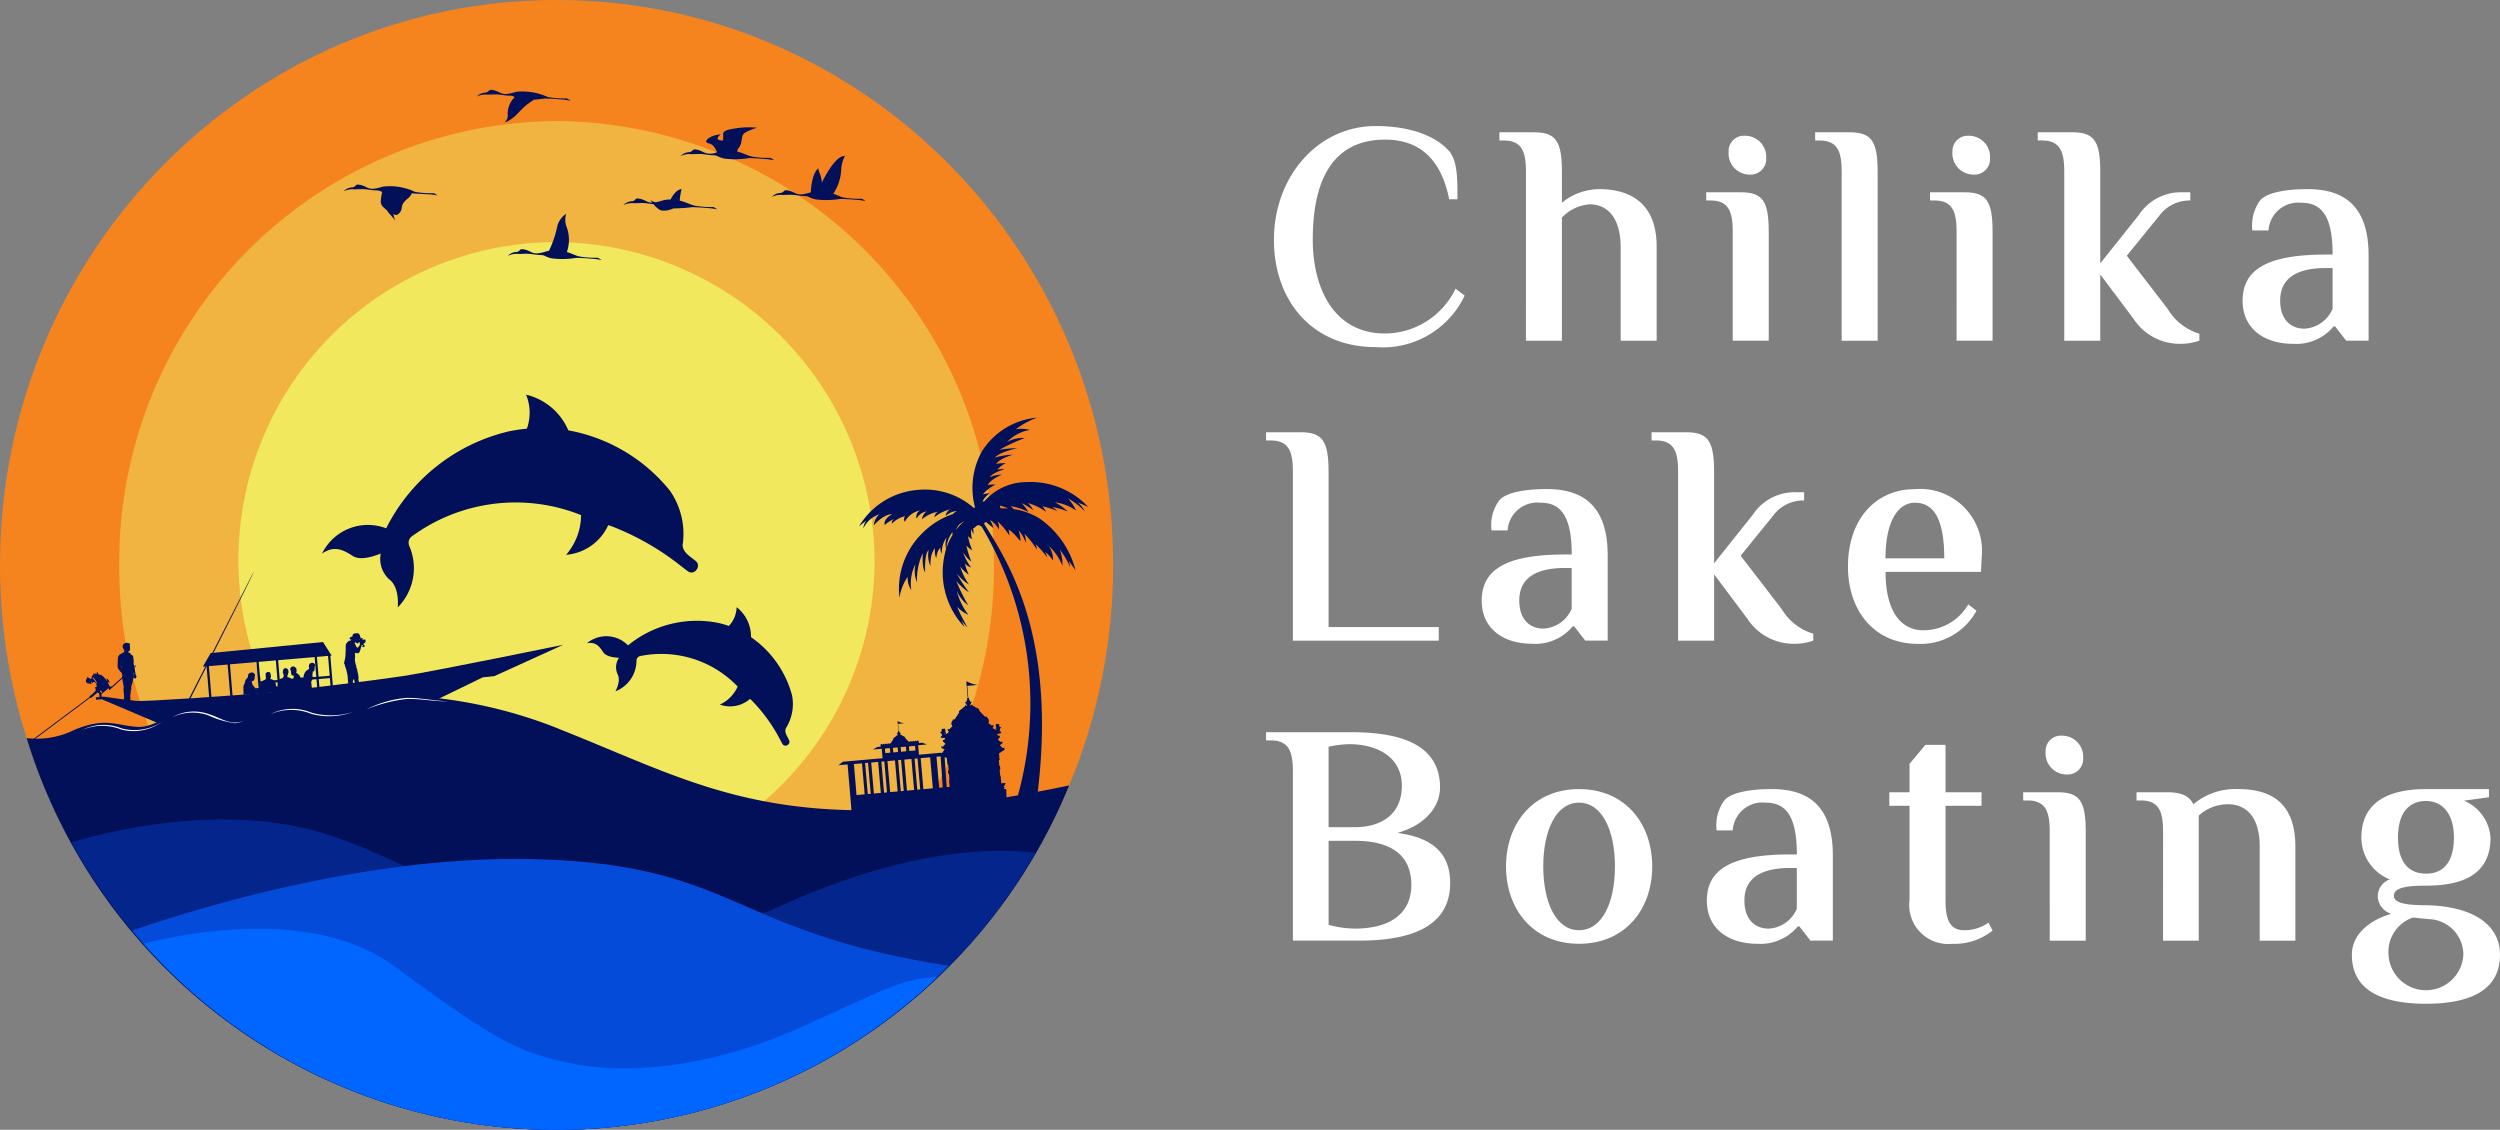 <svg id="Group_28603" data-name="Group 28603" xmlns="http://www.w3.org/2000/svg" xmlns:xlink="http://www.w3.org/1999/xlink" width="158.364" height="71.57" viewBox="0 0 158.364 71.57">
  <rect x="0" y="0" width="158.364" height="71.57" fill="#808080" stroke="none"/>
  <defs>
    <clipPath id="clip-path">
      <rect id="Rectangle_10036" data-name="Rectangle 10036" width="158.364" height="71.57" transform="translate(0 0)" fill="none"/>
    </clipPath>
  </defs>
  <g id="Group_28601" data-name="Group 28601" clip-path="url(#clip-path)">
    <path id="Path_249063" data-name="Path 249063" d="M80.7,15.184c0-4.021,2.8-7.2,6.441-7.2,2.38,0,3.941.74,4.681,1.62.521.66.5,1.82.5,3.02H91.8c-.5-2.5-1.84-3.78-4.061-3.78-2.54,0-4.581,1.521-4.581,6.341,0,3.021,1.3,5.941,4.581,5.941a4.98,4.98,0,0,0,4.461-2.84l.58.44a5.734,5.734,0,0,1-5.641,3.261c-4.061,0-6.441-2.981-6.441-6.8" fill="#fff"/>
    <path id="Path_249064" data-name="Path 249064" d="M96.662,10.9c0-1.2-.2-2-1.4-2h-.281v-.52h2.16c1.4,0,1.8.52,1.8,2.521v1.94a3.765,3.765,0,0,1,2.361-.86c1.76,0,3.64.72,3.64,3.641v5.961h-2.28v-5.9c0-2.04-.96-2.74-1.96-2.74a2.683,2.683,0,0,0-1.761.84v7.8h-2.28Z" fill="#fff"/>
    <path id="Path_249065" data-name="Path 249065" d="M109.761,14.7c0-1.2-.2-2-1.4-2h-.28v-.519h2.16c1.4,0,1.8.519,1.8,2.52v6.881h-2.281Zm-.26-5.081A.966.966,0,0,1,110.522,8.6a1.339,1.339,0,0,1,1.36,1.42.987.987,0,0,1-1.04,1.04A1.339,1.339,0,0,1,109.5,9.624" fill="#fff"/>
    <path id="Path_249066" data-name="Path 249066" d="M116.662,10.9c0-1.2-.2-2-1.4-2h-.281v-.52h2.16c1.4,0,1.8.52,1.8,2.521V21.586h-2.28Z" fill="#fff"/>
    <path id="Path_249067" data-name="Path 249067" d="M123.941,14.7c0-1.2-.2-2-1.4-2h-.28v-.519h2.16c1.4,0,1.8.519,1.8,2.52v6.881h-2.281Zm-.26-5.081A.966.966,0,0,1,124.7,8.6a1.339,1.339,0,0,1,1.36,1.42.987.987,0,0,1-1.04,1.04,1.339,1.339,0,0,1-1.341-1.439" fill="#fff"/>
    <path id="Path_249068" data-name="Path 249068" d="M135.142,20.185l-2.1-2.8v4.2h-2.28V10.9c0-1.2-.2-2-1.4-2h-.28v-.52h2.161c1.4,0,1.8.52,1.8,2.521v5.781l2.442-3.062a3.178,3.178,0,0,1,2.76-1.439h.5v.52a2.374,2.374,0,0,0-1.96.96L134.722,16.2l2.6,3.38a3.518,3.518,0,0,0,2,1.561v.439a3.648,3.648,0,0,1-1.221.2,3.5,3.5,0,0,1-2.961-1.6" fill="#fff"/>
    <path id="Path_249069" data-name="Path 249069" d="M142.061,19.045c0-2.02,1.64-2.92,5.281-2.92h.42c0-2.561-.78-3.281-1.98-3.281A1.887,1.887,0,0,0,143.7,14.6h-1.02a2.668,2.668,0,0,1,.5-1.92c.48-.52,1.74-.7,3-.7,2.3,0,3.86,1.06,3.86,4.2v5.4h-1.42l-.7-.9h-.1a3.065,3.065,0,0,1-2.561,1.1c-1.761,0-3.2-.9-3.2-2.741m5.7.52v-2.58h-.42c-1.96,0-2.9.72-2.9,2.06,0,1.2.66,1.781,1.54,1.781a2.058,2.058,0,0,0,1.78-1.261" fill="#fff"/>
    <path id="Path_249070" data-name="Path 249070" d="M81.9,29.9c0-1.2-.2-2-1.4-2h-.3v-.52h2.16c1.4,0,1.8.52,1.8,2.521v9.821h6.981v.861H81.9Z" fill="#fff"/>
    <path id="Path_249071" data-name="Path 249071" d="M93.861,38.045c0-2.02,1.64-2.92,5.281-2.92h.42c0-2.561-.78-3.281-1.98-3.281A1.887,1.887,0,0,0,95.5,33.6h-1.02a2.668,2.668,0,0,1,.5-1.92c.48-.52,1.74-.7,3-.7,2.3,0,3.86,1.06,3.86,4.2v5.4h-1.42l-.7-.9h-.1a3.065,3.065,0,0,1-2.561,1.1c-1.761,0-3.2-.9-3.2-2.741m5.7.52v-2.58h-.42c-1.96,0-2.9.72-2.9,2.06,0,1.2.66,1.781,1.54,1.781a2.058,2.058,0,0,0,1.78-1.261" fill="#fff"/>
    <path id="Path_249072" data-name="Path 249072" d="M110.682,39.185l-2.1-2.8v4.2H106.3V29.9c0-1.2-.2-2-1.4-2h-.28v-.52h2.161c1.4,0,1.8.52,1.8,2.521v5.781l2.442-3.062a3.178,3.178,0,0,1,2.76-1.439h.5v.52a2.375,2.375,0,0,0-1.96.96l-2.061,2.541,2.6,3.38a3.518,3.518,0,0,0,2,1.561v.439a3.648,3.648,0,0,1-1.221.2,3.5,3.5,0,0,1-2.961-1.6" fill="#fff"/>
    <path id="Path_249073" data-name="Path 249073" d="M117.061,35.885c0-3,1.761-4.9,4.242-4.9a3.918,3.918,0,0,1,4.24,4.16l-.06,1.081h-6.041c0,2.46.941,3.7,2.4,3.7a3.291,3.291,0,0,0,2.841-1.64l.519.4a4.024,4.024,0,0,1-3.7,2.1c-2.821,0-4.442-2.141-4.442-4.9m6.1-.52c0-2.521-.681-3.521-1.86-3.521-1.021,0-1.861,1.1-1.861,3.521Z" fill="#fff"/>
    <path id="Path_249074" data-name="Path 249074" d="M81.9,48.9c0-1.2-.2-2-1.4-2h-.3v-.519h5.32c2.341,0,5.7.359,5.7,3.5,0,1.16-.859,2.36-2.7,2.881,2.6.34,3.341,1.62,3.341,3.18,0,3.041-3.041,3.641-5.741,3.641H81.9Zm3.921,3.5c1.6,0,2.98-.759,2.98-2.62,0-1.961-1.76-2.64-3.321-2.64a6.854,6.854,0,0,0-1.32.16v5.1Zm3.58,3.642c0-1.821-1.22-2.781-3.58-2.781H84.162v5.321a6.364,6.364,0,0,0,1.661.24c2.3,0,3.58-1,3.58-2.78" fill="#fff"/>
    <path id="Path_249075" data-name="Path 249075" d="M95.4,54.885c0-2.72,1.719-4.9,4.621-4.9,2.92,0,4.64,2.18,4.64,4.9s-1.72,4.9-4.64,4.9c-2.9,0-4.621-2.18-4.621-4.9m6.9,0c0-2.3-.82-4.04-2.28-4.04-1.441,0-2.261,1.74-2.261,4.04s.82,4.041,2.261,4.041c1.46,0,2.28-1.74,2.28-4.041" fill="#fff"/>
    <path id="Path_249076" data-name="Path 249076" d="M108.122,57.045c0-2.02,1.639-2.92,5.281-2.92h.42c0-2.561-.78-3.281-1.98-3.281a1.889,1.889,0,0,0-2.082,1.76h-1.019a2.663,2.663,0,0,1,.5-1.92c.479-.52,1.74-.7,3-.7,2.3,0,3.86,1.06,3.86,4.2v5.4h-1.42l-.7-.9h-.1a3.065,3.065,0,0,1-2.561,1.1c-1.76,0-3.2-.9-3.2-2.741m5.7.52v-2.58h-.42c-1.961,0-2.9.72-2.9,2.06,0,1.2.66,1.781,1.541,1.781a2.058,2.058,0,0,0,1.78-1.261" fill="#fff"/>
    <path id="Path_249077" data-name="Path 249077" d="M120.961,57.006V51.044h-1.28v-.859h1.28v-1.8l1-1.2h1.28v3h2.281v.859h-2.281v6.022c0,1.38.4,1.86,1.181,1.86a2.653,2.653,0,0,0,1.54-.48l.26.5a3.85,3.85,0,0,1-2.561.84,2.469,2.469,0,0,1-2.7-2.78" fill="#fff"/>
    <path id="Path_249078" data-name="Path 249078" d="M129.841,52.705c0-1.2-.2-2-1.4-2h-.28v-.519h2.161c1.4,0,1.8.519,1.8,2.52v6.881h-2.28Zm-.26-5.081A.965.965,0,0,1,130.6,46.6a1.339,1.339,0,0,1,1.36,1.42.986.986,0,0,1-1.04,1.04,1.338,1.338,0,0,1-1.34-1.439" fill="#fff"/>
    <path id="Path_249079" data-name="Path 249079" d="M137.021,52.705c0-1.2-.2-2-1.4-2h-.281v-.52h1.92c.941,0,1.421.24,1.681.76a4.13,4.13,0,0,1,2.841-.96c2.16,0,3.62.941,3.62,3.641v5.961h-2.26V53.625c0-1.961-.921-2.681-2.02-2.681a2.76,2.76,0,0,0-1.841.72v7.922h-2.261Z" fill="#fff"/>
    <path id="Path_249080" data-name="Path 249080" d="M148.981,60.486c0-1.38,1.24-2.24,2.5-2.6a1.191,1.191,0,0,1-.86-1.14,1.139,1.139,0,0,1,.76-1.04,2.86,2.86,0,0,1-1.8-2.641c0-2.32,1.82-3.08,4.1-3.08h3.982V50.5l-1.581.221a2.729,2.729,0,0,1,1.68,2.34c0,2.3-1.7,3.041-4.081,3.041-1.28,0-2.04.14-2.04.64,0,.461.76.6,2.04.6,2.581.04,4.682,1,4.682,3.141,0,2.32-2.021,3.1-4.682,3.1-2.68,0-4.7-.78-4.7-3.1m7.062,0a2.254,2.254,0,0,0-2.2-2.261l-1-.1a2.3,2.3,0,0,0-1.54,2.36,2.374,2.374,0,0,0,4.741,0m-.6-7.422c0-1.56-.761-2.32-1.761-2.32-1.019,0-1.78.66-1.78,2.32s.761,2.281,1.78,2.281c1,0,1.761-.62,1.761-2.281" fill="#fff"/>
    <path id="Path_249081" data-name="Path 249081" d="M70.512,35.785c0,19.764-15.785,35.785-35.256,35.785S0,55.549,0,35.785,15.784,0,35.256,0,70.512,16.021,70.512,35.785" fill="#f5841f"/>
    <path id="Path_249082" data-name="Path 249082" d="M62.958,35.785A27.912,27.912,0,0,1,35.257,63.9a27.912,27.912,0,0,1-27.7-28.117,27.912,27.912,0,0,1,27.7-28.117,27.912,27.912,0,0,1,27.7,28.117" fill="#f1b441"/>
    <path id="Path_249083" data-name="Path 249083" d="M55.4,35.785A20.149,20.149,0,1,1,35.257,15.336,20.3,20.3,0,0,1,55.4,35.785" fill="#f2e85e"/>
    <path id="Path_249084" data-name="Path 249084" d="M63.741,49.995a.152.152,0,0,0-.1-.013c-.06.015-.042-.047-.022-.067s0-.066-.016-.076-.023-.072.011-.08l.051,0-.005-.059s.005-.031.03-.035l-.006-.072-.257.023-.042-.491-.029,0-.033-.387.043,0-.019-.215-.043,0-.032-.378.047,0-.036-.417.348-.23h0l-.012-.137a.152.152,0,0,0-.09.04l-.195-.195.171-.13,0,0h0l-.009-.106a.118.118,0,0,0-.08.043l-.209-.154.13-.167,0,0h0l-.009-.1a.113.113,0,0,0-.07.031l-.11-.112.282-.079a.219.219,0,0,0-.021-.068h0v-.01a.029.029,0,0,0-.017-.017.129.129,0,0,1-.048,0c-.012-.008-.013-.07-.01-.1a.51.51,0,0,1,.034-.108l.006-.01a.029.029,0,0,1,.023-.007h.012c.005,0,.017,0,.014-.011a.082.082,0,0,0-.032-.039.026.026,0,0,0-.012,0l-.029,0a.017.017,0,0,1-.015,0,.051.051,0,0,1-.016-.02l-.009-.012s.013-.013.008-.019a.085.085,0,0,0-.019-.014l-.018-.013-.006,0-.008,0,.006,0c.009,0,.009,0,.011,0h0l0-.005.012,0,0,.006c0,.009,0,0,.006-.005l.005-.005,0-.046V45.9a.056.056,0,0,1-.032-.01.113.113,0,0,0-.074-.035H63.2a.065.065,0,0,0-.035.017l-.006.005h-.011a.05.05,0,0,0-.052-.02.076.076,0,0,0,0,.031l0,.007-.021.021v0l.007.01a.231.231,0,0,0,.029.149.056.056,0,0,0-.035.056v0c.006.009.015.036,0,.046l0,0a.018.018,0,0,0,.016.008h0a.139.139,0,0,0-.029.046l-.187-.117.06-.087,0,0h0l-.009-.106a.112.112,0,0,0-.083.047l-.241-.161a.27.27,0,0,0-.089-.367l-.02-.066-.052.02-.052.005-.359-.379s.072-.107-.247-.214a.377.377,0,0,0-.184-.1l-.006-.076a.128.128,0,0,0-.1.056.405.405,0,0,0-.051,0l0-.023a.14.14,0,0,0,.057-.111c.084-.076.034-.137.034-.137s-.025.06-.051.068a.06.06,0,0,0-.025-.043l-.005-.05s0-.038-.058-.032l-.008-.1s0-.041-.025-.04l-.023,0-.066-.771.671-.059a2.047,2.047,0,0,1-.734-.24s.058.693.091,1.073l-.021,0c-.029,0-.018.043-.018.043l.008.1c-.055,0-.051.041-.051.041l0,.051a.06.06,0,0,0-.018.047c-.027,0-.061-.058-.061-.058s-.039.069.056.128a.14.14,0,0,0,.075.1l0,.022-.049.014a.132.132,0,0,0-.1-.039l.007.077a.375.375,0,0,0-.163.136c-.3.161-.207.254-.207.254l-.289.436-.052,0-.054-.011-.008.069a.271.271,0,0,0-.025.377l-.21.2a.113.113,0,0,0-.089-.032l.009.106h0l0,0,.074.075-.164.149a.149.149,0,0,0-.037-.041h0s.014-.005.015-.01l0,0c-.019-.006-.014-.034-.01-.045v0c0-.031-.033-.046-.043-.048a.243.243,0,0,0,0-.152l0-.011v0l-.024-.017,0-.007a.089.089,0,0,0-.009-.03.049.049,0,0,0-.048.029l-.011,0-.006-.005a.066.066,0,0,0-.038-.01h-.009a.112.112,0,0,0-.067.048c-.005.008-.026.014-.03.015s0,0,0,.005l.005.046.006,0s.008.013.007,0v-.006h.012l0,0h0c0-.008,0-.007.009-.006h.007l-.007,0-.006.006-.016.015c0,.005-.011.011-.015.017s.006.014.011.018l-.007.013a.051.051,0,0,1-.012.023.017.017,0,0,1-.015.006l-.029,0-.011,0a.085.085,0,0,0-.026.045c0,.008.012.008.017.008l.011,0a.029.029,0,0,1,.024,0l.008.008a.547.547,0,0,1,.052.1c.007.028.018.089.007.1a.15.15,0,0,1-.047.008.025.025,0,0,0-.014.019c0,.006,0,.011,0,.011h0a.251.251,0,0,0-.009.072l.291.028-.089.129a.11.11,0,0,0-.074-.018l.009.1h.006l0,.005.156.141-.179.189a.113.113,0,0,0-.086-.028l.009.106h0l0,0,.191.1-.159.227a.15.15,0,0,0-.084-.023v0l-1.374.122-.053-.6.556-.049-.289-.111-.219.02-.009-.1c0-.039-.043-.036-.077-.066h0c-.011.014-.059.035-.063.069-.009-.03-.044-.03-.076-.057-.012.014-.059.035-.064.07-.008-.031-.044-.031-.075-.058-.012.014-.059.036-.064.07-.009-.031-.044-.03-.075-.057h0c-.012.014-.064.037-.064.075a.129.129,0,0,0-.025-.02l-.011-.039-.03.012-.031,0-.209-.221s.042-.062-.144-.124a.224.224,0,0,0-.107-.062l0-.044a.074.074,0,0,0-.056.032l-.03,0v-.013a.081.081,0,0,0,.033-.065c.049-.044.02-.08.02-.08s-.015.035-.03.04A.033.033,0,0,0,57,46.428l0-.03s0-.021-.034-.018l-.005-.058s0-.023-.015-.023H56.93l-.039-.449.392-.035a1.2,1.2,0,0,1-.428-.139s.034.4.053.625l-.013,0c-.016,0-.01.025-.01.025l.005.057c-.032,0-.03.025-.03.025l0,.029a.035.035,0,0,0-.01.027c-.016,0-.036-.034-.036-.034s-.022.041.033.075a.084.084,0,0,0,.044.059v.013l-.029.007a.077.077,0,0,0-.061-.022l0,.045a.212.212,0,0,0-.095.079c-.172.094-.12.148-.12.148l-.169.254-.03,0-.031-.007,0,.041a.24.24,0,0,0-.022.024c0-.036-.042-.035-.076-.063-.011.014-.059.035-.064.07-.008-.031-.044-.031-.075-.058-.012.014-.059.036-.064.07-.009-.03-.044-.03-.075-.057h0c-.011.014-.059.035-.064.07-.008-.031-.043-.031-.075-.058-.013.015-.068.039-.065.079l.009.1-.22.02-.265.16.555-.05.052.6-2.511.223s-.15.112-.286.222v0l.58-.052.184,2.123.094,1.2,9.8-.931Zm-.628-3.9.007,0h0V46.1c0,.011,0,.029-.01.032h0a.037.037,0,0,0-.005-.023h0c0-.005,0-.016.006-.017m.03.06h0a.045.045,0,0,1-.005.048.125.125,0,0,0-.025.009l-.006,0a.175.175,0,0,1,.036-.055m-8.883,4.21L54.091,48.4l.513-.046.169,1.964Zm.712-.064L54.8,48.337l.187-.016.17,1.964Zm.387-.034-.17-1.964.44-.039.17,1.964ZM56,50.21l-.17-1.964.188-.016.17,1.964Zm.862-2.865.025.29-.3.027-.025-.29Zm-.805.072.312-.028.025.29-.312.027Zm.33,2.759-.17-1.964.476-.042.169,1.964Zm.675-.06-.17-1.964.188-.017.169,1.964Zm.9-2.869.025.29-.384.034-.025-.29Zm-.91.081.334-.03.025.29-.334.03Zm.4,2.753-.169-1.964.452-.04.17,1.964Zm.652-.058-.17-1.964.188-.016.17,1.964Zm.387-.034-.17-1.964.6-.054.17,1.964Zm1.226-.109-.224.02-.17-1.964.258-.023Zm.138-3.491h0l.008,0c.007,0,.008.01.008.016a.033.033,0,0,0,0,.024h0c-.012,0-.017-.019-.016-.03v-.007m0,.107a.047.047,0,0,1-.013-.047.173.173,0,0,1,.045.048l-.006,0a.075.075,0,0,0-.026,0m.3,3.345-.184.016-.132-1.9.139.06.036.417.048-.005.032.379-.042,0,.018.215.043,0,.034.388-.029,0Z" fill="#020f59"/>
    <path id="Path_249085" data-name="Path 249085" d="M68.277,31.828l.652.279a5,5,0,0,0-3.9-1.568,3.557,3.557,0,0,0-2.686,1.231.562.562,0,0,0-.092,0c.045-.218.435-.53.435-.53a1.905,1.905,0,0,0-.429.078,2.4,2.4,0,0,1,.807-.618,1.8,1.8,0,0,0-.489.026c.154-.366.9-.662.9-.662a2.089,2.089,0,0,0-.781.166c.2-.305.953-.506.953-.506a1.379,1.379,0,0,0-.464.027,1.346,1.346,0,0,1,.541-.41,2.91,2.91,0,0,0-.618.044c.206-.34,1.064-.584,1.064-.584a4.581,4.581,0,0,0-1.141.183c.283-.357,1.416-.592,1.416-.592a6.879,6.879,0,0,0-1.142.1,13.363,13.363,0,0,1,1.614-.749A2.09,2.09,0,0,0,63.789,28a2.618,2.618,0,0,1,1.45-.767,2.165,2.165,0,0,0-.892-.043,5.243,5.243,0,0,1,1.347-.732,4.589,4.589,0,0,0-3.489,2.13,4.753,4.753,0,0,0-.446,3.534c-.018.023-.037.046-.057.068a4.679,4.679,0,0,0-3.483-1.163,4.782,4.782,0,0,0-3.8,2.308l.472-.375a.883.883,0,0,0-.2.506,1.719,1.719,0,0,1,1.013-.889,1.038,1.038,0,0,0-.352.7c.7-.775,1.158-.7,1.158-.7-.609.331-.463.68-.463.68a2.1,2.1,0,0,1,.592-.384.32.32,0,0,0-.146.305,1.7,1.7,0,0,1,.833-.479.334.334,0,0,0-.009.357,1.389,1.389,0,0,1,.978-.723.426.426,0,0,0-.231.514.906.906,0,0,1,.635-.453.75.75,0,0,0-.3.5,2.2,2.2,0,0,1,1.022-.479.425.425,0,0,0-.232.349,2.4,2.4,0,0,1,1.021-.5.486.486,0,0,0-.3.418c.42-.365.712-.287.712-.287a.48.48,0,0,0-.261.171,4.872,4.872,0,0,0-1.832,1.108,4.955,4.955,0,0,0-1.554,4.2,3.241,3.241,0,0,1,.519-1.333,1.382,1.382,0,0,0,.232.838,2.694,2.694,0,0,1,.266-1.645,1.847,1.847,0,0,0,.1,1.155,3.912,3.912,0,0,1,.36-1.842c-.051,1.018.148,1.2.148,1.2-.031-1.327.229-1.394.229-1.394a1.609,1.609,0,0,0,.113,1.008c-.032-.874.288-1.13.288-1.13a1.227,1.227,0,0,0,.076.631c.066-.547.26-.66.26-.66a.7.7,0,0,0,.1.379,1.572,1.572,0,0,1,.3-1.042,1.386,1.386,0,0,0-.033.737,4.147,4.147,0,0,0-.119.488A5.042,5.042,0,0,0,61.1,39.724l-.21-.45a2.394,2.394,0,0,0,.4.464,10.9,10.9,0,0,1-.661-1.3,2.251,2.251,0,0,0,.713.51,4.212,4.212,0,0,1-.74-1.543,2.218,2.218,0,0,0,.73.941,12.22,12.22,0,0,1-.753-1.536,3.782,3.782,0,0,0,.808.719,9.79,9.79,0,0,1-.783-1.206,3.052,3.052,0,0,0,.781.708,3.777,3.777,0,0,1-.557-1.133,2.593,2.593,0,0,0,.545.511,3.56,3.56,0,0,1-.253-.72.861.861,0,0,0,.39.256,3.384,3.384,0,0,1-.5-.954s.3.472.517.566a5.242,5.242,0,0,1-.308-1,1.312,1.312,0,0,0,.374.3,3.69,3.69,0,0,1-.275-.908.619.619,0,0,0,.249.2,1.81,1.81,0,0,1-.04-.652.991.991,0,0,0,.15.335s-.021-.17-.024-.381c.127.026.231-.33.495-.108a.037.037,0,0,0,.025,0A21.881,21.881,0,0,1,64.351,50.84h1.3c1.4-10.287-1.7-15.1-3.3-17.64-.011-.057,0-.127.136-.113.206.176.437.361.437.361a1.806,1.806,0,0,0-.184-.469l.024-.011a1.5,1.5,0,0,1,.509.578.888.888,0,0,0-.093-.529,4.033,4.033,0,0,1,.755.907.822.822,0,0,0-.056-.376c.253.087.764.744.764.744a2.916,2.916,0,0,0-.11-.693,2.32,2.32,0,0,1,.446.8,1.7,1.7,0,0,0-.084-.587,5.126,5.126,0,0,1,.771.986.609.609,0,0,0-.072-.344,7.369,7.369,0,0,1,.746.86,2.08,2.08,0,0,0-.135-.354,2.219,2.219,0,0,1,.5.552,1.644,1.644,0,0,0-.268-.934,3.482,3.482,0,0,1,.859,1.258,2.342,2.342,0,0,0-.167-1.022,4.367,4.367,0,0,1,.652,1.11,1.1,1.1,0,0,0-.106-.424c.113.137.455.628.455.628a5.7,5.7,0,0,0-2.292-3.29,4.345,4.345,0,0,0-1.629-.591,1.122,1.122,0,0,0-.177-.188,3.959,3.959,0,0,1,1.107.375,2.62,2.62,0,0,0-.429-.566,3.419,3.419,0,0,1,.747.461,1.874,1.874,0,0,0-.335-.461,3.753,3.753,0,0,1,1.15.557,1.835,1.835,0,0,0-.249-.357,4.876,4.876,0,0,1,.97.314,1.892,1.892,0,0,0-.352-.262,4.017,4.017,0,0,1,1,.288,3.188,3.188,0,0,0-.832-.593,3.083,3.083,0,0,1,1.356.523,2.985,2.985,0,0,0-.515-.767,4.674,4.674,0,0,1,1.081.828,2.412,2.412,0,0,0-.455-.575M59.959,34.71a1.834,1.834,0,0,1,.386-1.015.28.28,0,0,0,0,.179,3.857,3.857,0,0,0-.388.836m.585-1.123a1.843,1.843,0,0,1,.193-.333,1.923,1.923,0,0,1,.35-.243,3.647,3.647,0,0,0-.543.576M63.39,32.2a.315.315,0,0,1-.047-.139l0-.035a2.566,2.566,0,0,1,.518.187c-.164-.013-.32-.016-.468-.013" fill="#020f59"/>
    <path id="Path_249086" data-name="Path 249086" d="M7.462,42.317a2.008,2.008,0,0,0,.174.235c.052.057.089.066.083.083a.116.116,0,0,0,.014.082c.014.011.017.037.009.137a.871.871,0,0,0,.025.252c.015.1.075.393.071.436s-.031.094-.017.113a.087.087,0,0,1,.015.04.571.571,0,0,0,0,.169,1.515,1.515,0,0,1,.018.327.591.591,0,0,0,.028.241.04.04,0,0,0,.046.031.019.019,0,0,1,0,.021.132.132,0,0,0,.022.088.169.169,0,0,1,.032.091.133.133,0,0,0,.054.11.688.688,0,0,0,.157.077s.094.019.1-.048a.541.541,0,0,0-.087-.228.245.245,0,0,1-.034-.1.4.4,0,0,0,.1.058.26.26,0,0,0,.2.005c.065-.031,0-.058-.062-.1a.39.39,0,0,0-.128-.062.061.061,0,0,1-.032-.063.12.12,0,0,0,.013-.086.7.7,0,0,1-.005-.2c.011-.066.024-.166.024-.194A.475.475,0,0,1,8.3,43.7a.371.371,0,0,0,.013-.169c-.009-.068.016-.069.032-.152a1.086,1.086,0,0,0,.067-.223.41.41,0,0,1,.049-.194,1.28,1.28,0,0,0,.017-.184c.008-.035-.026-.182-.005-.165s.025.086.027.115-.013.032-.01.055a.1.1,0,0,1-.008.075.084.084,0,0,0,.01.087c.015.024.048.026.086.029s.038-.022.038-.022c.006-.042.044-.08.035-.1a.951.951,0,0,1-.093-.311,2.643,2.643,0,0,0-.077-.43.814.814,0,0,1-.026-.145.021.021,0,0,0,.017-.025,2.586,2.586,0,0,0-.044-.373c-.014-.049-.1-.1-.121-.1s-.036-.059-.039-.067-.041-.033-.054-.047-.055-.007-.055-.007c-.032-.007-.026-.047-.026-.047.005-.06.042-.063.068-.074s.029-.06.035-.089a.393.393,0,0,0-.006-.107.114.114,0,0,1,.009-.045.316.316,0,0,0-.022-.11c0-.016,0-.029.017-.054s0-.036-.016-.052a.311.311,0,0,0-.109-.043.57.57,0,0,0-.175.01.234.234,0,0,0-.132.1.15.15,0,0,0-.032.125.289.289,0,0,0,.047.147.382.382,0,0,1,.054.079.452.452,0,0,1,.006.082.064.064,0,0,0-.026.014.217.217,0,0,1-.031.05c-.062.031-.229.123-.229.123a.386.386,0,0,0-.127.3c-.005.049,0,.147-.009.256a1.238,1.238,0,0,0,.009.316m.219-.148.013.118a.08.08,0,0,1-.013-.118" fill="#020f59"/>
    <path id="Path_249087" data-name="Path 249087" d="M35.674,40.845l-4.36,1.985-.734.077-4.7,2.285-15.763.663L6.445,44.294l-.358.031-.013-.15.515-.044s1.435.215,2.05.267,6.243-.334,8.316-.53c2.146-.2,6.723-.764,8.56-1.04s10.159-1.983,10.159-1.983" fill="#020f59"/>
    <path id="Path_249088" data-name="Path 249088" d="M16.076,36.2l-4.194,8.23.076.041c-.019-.019,4.212-8.281,4.118-8.271" fill="#020f59"/>
    <path id="Path_249089" data-name="Path 249089" d="M12.852,42.228l8.155-.7-.545-.859-7.115.7Z" fill="#020f59"/>
    <path id="Path_249090" data-name="Path 249090" d="M13.256,44.252l.146-.013-.177-2.119-.146.013Z" fill="#020f59"/>
    <path id="Path_249091" data-name="Path 249091" d="M14.59,44.137l.146-.013-.177-2.119-.146.013Z" fill="#020f59"/>
    <path id="Path_249092" data-name="Path 249092" d="M20.1,43.663l.146-.013-.177-2.119-.146.013Z" fill="#020f59"/>
    <path id="Path_249093" data-name="Path 249093" d="M20.95,43.59l.146-.013-.177-2.119-.146.013Z" fill="#020f59"/>
    <path id="Path_249094" data-name="Path 249094" d="M17.643,43.874l.146-.013-.177-2.119-.146.013Z" fill="#020f59"/>
    <rect id="Rectangle_10035" data-name="Rectangle 10035" width="4.629" height="0.149" transform="translate(16.386 43.171) rotate(-4.636)" fill="#020f59"/>
    <path id="Path_249095" data-name="Path 249095" d="M16.414,43.98l.146-.013-.177-2.119-.146.013Z" fill="#020f59"/>
    <path id="Path_249096" data-name="Path 249096" d="M21.811,42.057a.064.064,0,0,1,.019.023c.014.054.05.193.079.267s.079.3.088.333a2.23,2.23,0,0,1,.031.232c0,.038.016.219.018.28a.788.788,0,0,0,.045.221.85.85,0,0,1,.056.2.555.555,0,0,0,.037.138.169.169,0,0,1,.037.072c.009.045-.009.069-.015.116s.015.054.015.054a.352.352,0,0,0,.065.041.58.58,0,0,0,.228.043c.049,0,.14-.016.16-.05s-.023-.062-.056-.075-.029-.019-.058-.038a.2.2,0,0,1-.063-.08c-.013-.026-.017-.053-.033-.086a.424.424,0,0,1-.032-.12.194.194,0,0,0-.033-.1.276.276,0,0,1-.035-.114c-.006-.035,0-.1-.008-.136a1.267,1.267,0,0,1-.005-.13.782.782,0,0,1,.063-.135c.01-.022.016-.005.016-.005a.471.471,0,0,0,.009.1.529.529,0,0,0,.066.162.407.407,0,0,1,.059.12,1.018,1.018,0,0,0,.047.154.724.724,0,0,1,.021.131c.007.015.01-.008.01-.008,0-.024.012-.019.012-.019a.442.442,0,0,1,.007.16.326.326,0,0,0-.008.113c0,.024.035.017.035.017l.382-.022a.385.385,0,0,0,.155-.042c.035-.032.062-.069.046-.095s-.078-.011-.111-.008a.135.135,0,0,1-.094-.034.329.329,0,0,0-.095-.064.252.252,0,0,1-.093-.086.251.251,0,0,0-.023-.069c-.021-.039-.074-.041-.083-.14s-.036-.164-.04-.2-.038-.108-.028-.148a.722.722,0,0,0,.006-.143c0-.069-.06-.327-.076-.423s-.078-.236-.072-.262a.1.1,0,0,0-.012-.076.125.125,0,0,1-.022-.047c-.01-.058-.037-.188-.049-.233a.376.376,0,0,1,.01-.135,1.9,1.9,0,0,0-.01-.329c-.006-.033,0-.034.016-.026a.094.094,0,0,0,.084.017c.038-.014.079.014.124,0s.068-.055.1-.141a1.321,1.321,0,0,0,.069-.253c0-.018.006-.033.015-.024a.273.273,0,0,0,.082.039.337.337,0,0,0,.1-.013c.024-.005.029-.042.032-.074s-.017-.04-.047-.057-.027-.033-.027-.033c.011-.039.039-.078.062-.083s.018-.031.018-.031,0-.013,0-.013l.029,0c.029,0,.025-.02.025-.02s-.009-.11-.012-.136-.022-.024-.022-.024l-.175.012c-.015,0,0-.022.009-.023s.012-.011.012-.011l0-.037c.023-.015-.006-.023-.006-.023l-.061,0c-.031,0-.029-.018-.051-.031s-.028,0-.032-.051a.608.608,0,0,0-.049-.14.106.106,0,0,0-.064-.075.435.435,0,0,0-.254,0c-.1.026-.1.059-.116.1s0,.083-.027.089a.421.421,0,0,0-.111.047c-.064.034-.062.067-.03.115a.091.091,0,0,0,.09.038c.011,0,0,.01,0,.01-.027.012-.024.032-.058.048s-.055-.006-.109.025a.657.657,0,0,0-.147.154c-.043.055-.048.113-.047.25s-.015.468-.02.536a1.928,1.928,0,0,1-.057.328.429.429,0,0,0-.02.2m1.1-1.188c.023-.013.035-.009.04-.018s.017,0,.028.014.034.024.044.035.017.027,0,.029-.026.007-.039,0a.039.039,0,0,0-.042,0c-.022.014-.043.008-.047,0a.052.052,0,0,1,.019-.058m-.093-.445a.011.011,0,0,1,.011-.012.011.011,0,0,1,.012.01.011.011,0,0,1-.01.013.012.012,0,0,1-.013-.011m-.042.092a.02.02,0,0,1,.018-.022H22.8l0,.041H22.8a.019.019,0,0,1-.021-.018m-.317.193.026-.021a.041.041,0,0,1,.064,0,.221.221,0,0,0,.083.052.036.036,0,0,0,.047-.018c.006-.02.013-.025.022-.026s.018.008.023-.014.031-.037.044-.024.011.065.011.065c0,.025.022.037.023.053s0,.024-.03.084a.445.445,0,0,1-.1.135c-.018.012-.038.018-.045.006s-.026-.02-.035-.024a.063.063,0,0,1-.032-.038.47.47,0,0,1-.034-.082.36.36,0,0,0-.066-.125c-.013-.015,0-.023,0-.023" fill="#020f59"/>
    <path id="Path_249097" data-name="Path 249097" d="M2.094,46.9l3.587-2.68c.016,0,.094-.025.094-.025a.393.393,0,0,0,.119-.089s.224-.185.275-.229a.107.107,0,0,1,.11.07l.039.27.134-.02L6.42,43.97l.457-.376,0,.006.055.118,1.681-1.531-.03-.049-1.49,1.343-.134.019c-.021-.045-.074-.156-.142-.276L6.85,43.2s.07.071.084.062-.006-.087-.055-.165-.106-.133-.125-.12,0,.064.033.127l-.034.017a1.191,1.191,0,0,0-.2-.255c-.2-.174-.253-.1-.332-.174L6.2,42.583l-.08.012.016.1-.084.012-.012-.086-.034.005.012.084-.039.006-.008-.058-.064.009.012.087s-.126.031-.109.208a.022.022,0,0,1-.011.022.2.2,0,0,1-.065.022.167.167,0,0,0-.12-.053.175.175,0,0,1-.017-.044.009.009,0,0,0-.01-.008l-.078.012a.008.008,0,0,0-.007.011.566.566,0,0,1,.008.062.174.174,0,0,0-.063.188A.171.171,0,0,0,5.6,43.3a.164.164,0,0,0,.1-.023l.009,0c.009.03.022.063.037.069,0,0,.037.012.089-.068s.169-.11.22-.013a.415.415,0,0,1,.069.223.027.027,0,0,1-.015.024.159.159,0,0,1-.069.013s-.032-.008,0,.083c0,0,.066.123-.011.178L5.819,44a.465.465,0,0,0-.136.107l-.039.071L2.062,46.853Zm3.73-3.658a.334.334,0,0,1-.051.072c-.019.019-.025-.067.025-.1s.026.033.026.033m.552.5a.164.164,0,0,1,.078.126c0,.12-.095-.05-.095-.05-.054-.12.017-.076.017-.076m-.251-.425a1.582,1.582,0,0,0-.227-.334s-.07-.089.012-.066a.87.87,0,0,1,.208.295s.039.147.007.1" fill="#020f59"/>
    <path id="Path_249098" data-name="Path 249098" d="M19.965,42.166a.18.18,0,0,0-.184-.18.206.206,0,0,0-.211.242l.013.114a.1.1,0,0,1-.068.071.562.562,0,0,0-.282.493l-.195.022a.473.473,0,0,0-.25-.29c-.054-.03.008-.087,0-.165a.244.244,0,0,0-.189-.255.187.187,0,0,0-.216.188c0,.059.021.047.035.05s.013.138.013.138,0,.068.016.078.013.086.045.1a.19.19,0,0,0,.088.019c.039,0,.052.16-.026.209l-.091,0a.546.546,0,0,0-.216-.1l-.037,0v-.141s.05-.055.047-.092a.17.17,0,0,1,0-.038.065.065,0,0,0,.02-.057.11.11,0,0,0-.006-.026.2.2,0,0,0-.077-.184c-.11-.077-.276-.036-.27.188a.065.065,0,0,0-.01.045.073.073,0,0,0,.02.046.858.858,0,0,0,.021.084.172.172,0,0,1,.009.127.21.21,0,0,1-.179.141c-.124.019-.232.293-.192.478l-.1.007s-.021-.3-.146-.381a.5.5,0,0,0-.209-.081l-.011-.064s.053-.028.027-.184-.047-.2-.164-.2a.162.162,0,0,0-.165.2c.018.1.043.247-.037.294,0,0-.337.061-.325.515l-.287.025a1.127,1.127,0,0,0-.147-.186.272.272,0,0,1-.055-.123c-.007-.035-.016-.078-.024-.11,0-.013-.008-.021-.011-.032.023-.007.051,0,.085-.01.05-.021.07-.095.094-.117s.011-.107.011-.107a.068.068,0,0,1,.016-.074.167.167,0,0,0,0-.106c-.011-.063-.151-.2-.274-.115a.191.191,0,0,0-.1.042c-.061.038-.06.18-.064.214s-.038.057-.064.079,0,.064-.051.08-.058.117-.058.117c-.058.047-.042.072-.042.072a.093.093,0,0,1,.043-.058l-.008.027c-.054.077-.015.079-.015.079a.058.058,0,0,1,.016-.06l0,.046a.467.467,0,0,0-.11.254s0,.339.016.509l4.329-.373-.051-.457a1.075,1.075,0,0,0,.1-.272c0-.062-.045-.177-.012-.246a.45.45,0,0,0,.012-.138.193.193,0,0,0,.081-.019c.028-.019.027-.12.026-.135l.019-.006-.014-.146a.049.049,0,0,0,.036-.059" fill="#020f59"/>
    <path id="Path_249099" data-name="Path 249099" d="M35.385,46.159A29.907,29.907,0,0,0,26.4,44.1l-.028,0c-2.56-.322-3.335,1.709-6.415.843s-3.617,1.4-6.247.346-3.425.881-5.06.753c-1.317-.1-1.983-.619-3.941.193a5.341,5.341,0,0,1-3.022.519,35.09,35.09,0,0,0,66.038,3c-17.921,3.775-23.132.033-32.343-3.589" fill="#020f59"/>
    <path id="Path_249100" data-name="Path 249100" d="M49.382,57.414c-12.69,5.763-21.422-2.576-29.337-4.759-6.056-1.67-12.715-.121-15.51.7a35.009,35.009,0,0,0,61.064.663c-3.049-.354-8.471-.122-16.217,3.4" fill="#03258c"/>
    <path id="Path_249101" data-name="Path 249101" d="M44.065,35.531l-.407-.317c-.545-.436-.4-.8-.4-.8a4.8,4.8,0,0,0-.819-3.328A10.726,10.726,0,0,0,36,27.26,3.884,3.884,0,0,0,33.325,25a3.022,3.022,0,0,1,.051,2.155,9.986,9.986,0,0,0-1.139.169,11.688,11.688,0,0,0-7.774,6.143,3.23,3.23,0,0,0-4.062,1.6c.827-.571,1.4-.187,1.975.167s1.742-.173,1.742-.173a1.762,1.762,0,0,0,.537,1.638c.686.509.541,1.777.541,1.777a3.531,3.531,0,0,0,.729-3.894.505.505,0,0,1,.141-.589A11.131,11.131,0,0,1,36.807,32.63a3.864,3.864,0,0,1-.947,2.516,3.227,3.227,0,0,0,2.669-1.88c.06.02.119.038.175.055a16.813,16.813,0,0,1,4.463,2.557l.41.312a.372.372,0,0,0,.525-.076l.038-.051a.384.384,0,0,0-.075-.532" fill="#020f59"/>
    <path id="Path_249102" data-name="Path 249102" d="M49.987,46.882l-.146-.274c-.192-.373-.023-.535-.023-.535a2.878,2.878,0,0,0,.356-2.021,6.526,6.526,0,0,0-2.6-3.69,2.363,2.363,0,0,0-.912-1.9,1.787,1.787,0,0,1-.492,1.189,6.155,6.155,0,0,0-.662-.19,6.888,6.888,0,0,0-5.725,1.42,1.919,1.919,0,0,0-2.6-.136c.589-.107.811.246,1.038.582s.993.338.993.338a1.058,1.058,0,0,0-.1,1.028c.252.448-.133,1.1-.133,1.1a2.093,2.093,0,0,0,1.338-1.944.3.3,0,0,1,.218-.287,6.688,6.688,0,0,1,6.191,1.929A2.275,2.275,0,0,1,45.6,44.633a1.911,1.911,0,0,0,1.911-.363c.028.026.055.05.082.073a10.243,10.243,0,0,1,1.819,2.505l.149.272a.223.223,0,0,0,.3.09l.033-.019a.229.229,0,0,0,.088-.309" fill="#020f59"/>
    <path id="Path_249103" data-name="Path 249103" d="M10.93,45.424a2.788,2.788,0,0,1,2.28-.194c.723.21,1.454.794,2.216.417a1.187,1.187,0,0,1-.561.164,5.98,5.98,0,0,1-1.678-.5,2.981,2.981,0,0,0-2.257.115" fill="#fff"/>
    <path id="Path_249104" data-name="Path 249104" d="M17.112,45.247a3.126,3.126,0,0,1,2.63-.1,4.611,4.611,0,0,0,2.649-.059,4.344,4.344,0,0,1-2.665.134,3.357,3.357,0,0,0-2.614.025" fill="#fff"/>
    <path id="Path_249105" data-name="Path 249105" d="M5.11,46.285a3.068,3.068,0,0,1,2.613-.138,3.243,3.243,0,0,0,2.56-.426,3.127,3.127,0,0,1-2.577.5,3.258,3.258,0,0,0-2.6.062" fill="#fff"/>
    <path id="Path_249106" data-name="Path 249106" d="M23.218,44.936a6.766,6.766,0,0,1,2.532-.727c.886-.015,1.751.188,2.632.214-.882.025-1.754-.176-2.629-.145a9.448,9.448,0,0,0-2.535.658" fill="#fff"/>
    <path id="Path_249107" data-name="Path 249107" d="M8.382,58.949A34.9,34.9,0,0,0,60.1,61.172c-13.942-2.144-13.4-6.427-26.293-6.748-10.48-.261-21.408,3.131-25.429,4.525" fill="#044bd9"/>
    <path id="Path_249108" data-name="Path 249108" d="M35.9,67.3c-3.069-.7-4.309-1.222-10.869-6.062C19.976,57.5,11.927,59.059,9.093,59.772a34.894,34.894,0,0,0,50.274,2.122c-2.119,0-3.727,1-8.923,3.306-4.79,2.125-10.292,3.063-14.54,2.1" fill="#06f"/>
    <path id="Path_249109" data-name="Path 249109" d="M54.6,12.591a6.181,6.181,0,0,1-1.2-.084c-.2-.054-.4-.168-.615-.235a3.021,3.021,0,0,0,.507-1.64,2.3,2.3,0,0,1,.228-.757c-.666-.017-1.456,1.693-1.456,1.693a2.1,2.1,0,0,0-.192-.723.361.361,0,0,1-.026-.19c-.385.3-.468,1.183-.486,1.527-.588.177-.769.172-1.057.021-.236-.123-.542-.2-.624-.117-.133.141-.226.138-.226.138a.794.794,0,0,0-.567.253,1.228,1.228,0,0,1,.67-.127c.071.006.323-.012.551-.012s.511.068.807.079c.384.013.229.078.73.21a5.354,5.354,0,0,0,1.559-.024c.317-.014,1.265.072,1.265.072l.371.06Z" fill="#020f59"/>
    <path id="Path_249110" data-name="Path 249110" d="M48.815,10a6.181,6.181,0,0,1-1.2-.084c-.29-.078-.594-.242-.92-.315a.475.475,0,0,1,.1-.238c.225-.233.155-.656.286-.851s.875-.423.875-.423a5.429,5.429,0,0,0-1.611.087c-.536.075-.536.282-.536.282V8.9h-.061c-.589-.017-.094-.39-.094-.39a1.792,1.792,0,0,0-.6.149c-.254.129-.5.349-.135.428.283.06.442.4.5.557a1.021,1.021,0,0,1-.9-.026c-.236-.123-.542-.2-.624-.117-.133.141-.226.138-.226.138a.794.794,0,0,0-.567.253,1.228,1.228,0,0,1,.67-.127c.071.006.323-.012.551-.012s.511.068.807.079c.384.013.229.078.73.21a5.354,5.354,0,0,0,1.559-.024c.317-.014,1.265.072,1.265.072l.371.06Z" fill="#020f59"/>
    <path id="Path_249111" data-name="Path 249111" d="M35.911,6.233a5.966,5.966,0,0,1-1.2-.084A3.867,3.867,0,0,0,32.7,5.816c-.589.177-.793.18-1.081.029-.236-.123-.542-.2-.624-.117-.133.141-.226.138-.226.138a.794.794,0,0,0-.567.253,1.228,1.228,0,0,1,.67-.127c.071.006.323-.012.551-.012s.511.068.807.079a.681.681,0,0,1,.379.088,1.484,1.484,0,0,0-.45,1.066.566.566,0,0,1-.195.528,1.181,1.181,0,0,0,.225-.074c.677-.379.693-.767,1.643-1.354.369-.021.515-.06.687-.068.317-.014,1.265.072,1.265.072l.371.06Z" fill="#020f59"/>
    <path id="Path_249112" data-name="Path 249112" d="M45.2,13.113a6.181,6.181,0,0,1-1.2-.084c-.3-.08-.61-.248-.945-.32a4.953,4.953,0,0,1,.12-.736c-.353.041-.6.483-.7.666a1.727,1.727,0,0,0-.516.065,4.069,4.069,0,0,1-.44.112,1.157,1.157,0,0,1-.324-.14s.048.069.122.161a.816.816,0,0,1-.416-.112c-.236-.123-.542-.2-.624-.117-.133.141-.226.138-.226.138a.794.794,0,0,0-.567.253,1.228,1.228,0,0,1,.67-.127c.071.006.323-.012.551-.012.208,0,.439.051.69.071a1.432,1.432,0,0,0,.471.4,1.381,1.381,0,0,0,.788-.129,9.369,9.369,0,0,0,1.147-.075c.317-.014,1.265.072,1.265.072l.371.06Z" fill="#020f59"/>
    <path id="Path_249113" data-name="Path 249113" d="M37.874,16.326a6.181,6.181,0,0,1-1.2-.084c-.244-.066-.493-.2-.765-.277a2.336,2.336,0,0,0-.044-1.658,1.351,1.351,0,0,1,0-.764,1.328,1.328,0,0,0-.578.852,6.4,6.4,0,0,1-.512,1.489c-.046.009-.092.02-.136.033-.589.177-.77.172-1.058.021-.236-.123-.542-.2-.624-.117-.133.141-.226.138-.226.138a.794.794,0,0,0-.567.253,1.228,1.228,0,0,1,.67-.127c.071.006.323-.012.551-.012s.511.068.807.079c.384.013.229.078.73.21a5.354,5.354,0,0,0,1.559-.024c.317-.014,1.265.072,1.265.072l.371.06Z" fill="#020f59"/>
    <path id="Path_249114" data-name="Path 249114" d="M27.48,12.234a5.352,5.352,0,0,1-1.2-.084,3.656,3.656,0,0,0-2.039-.325c-.589.177-.77.172-1.058.021-.236-.123-.542-.2-.624-.117-.133.141-.226.138-.226.138a.794.794,0,0,0-.567.253,1.228,1.228,0,0,1,.67-.127c.071.006.323-.012.551-.012s.511.068.807.079a.737.737,0,0,1,.417.106,3.261,3.261,0,0,0-.09.555c-.025.382.351.515.433.664s.417.44.466.615l-.106-.465s.188.224.417-.075-.025-.448.474-.863c.2-.169.264-.278.265-.349l.013,0,1.265.072.371.06Z" fill="#020f59"/>
  </g>
</svg>
